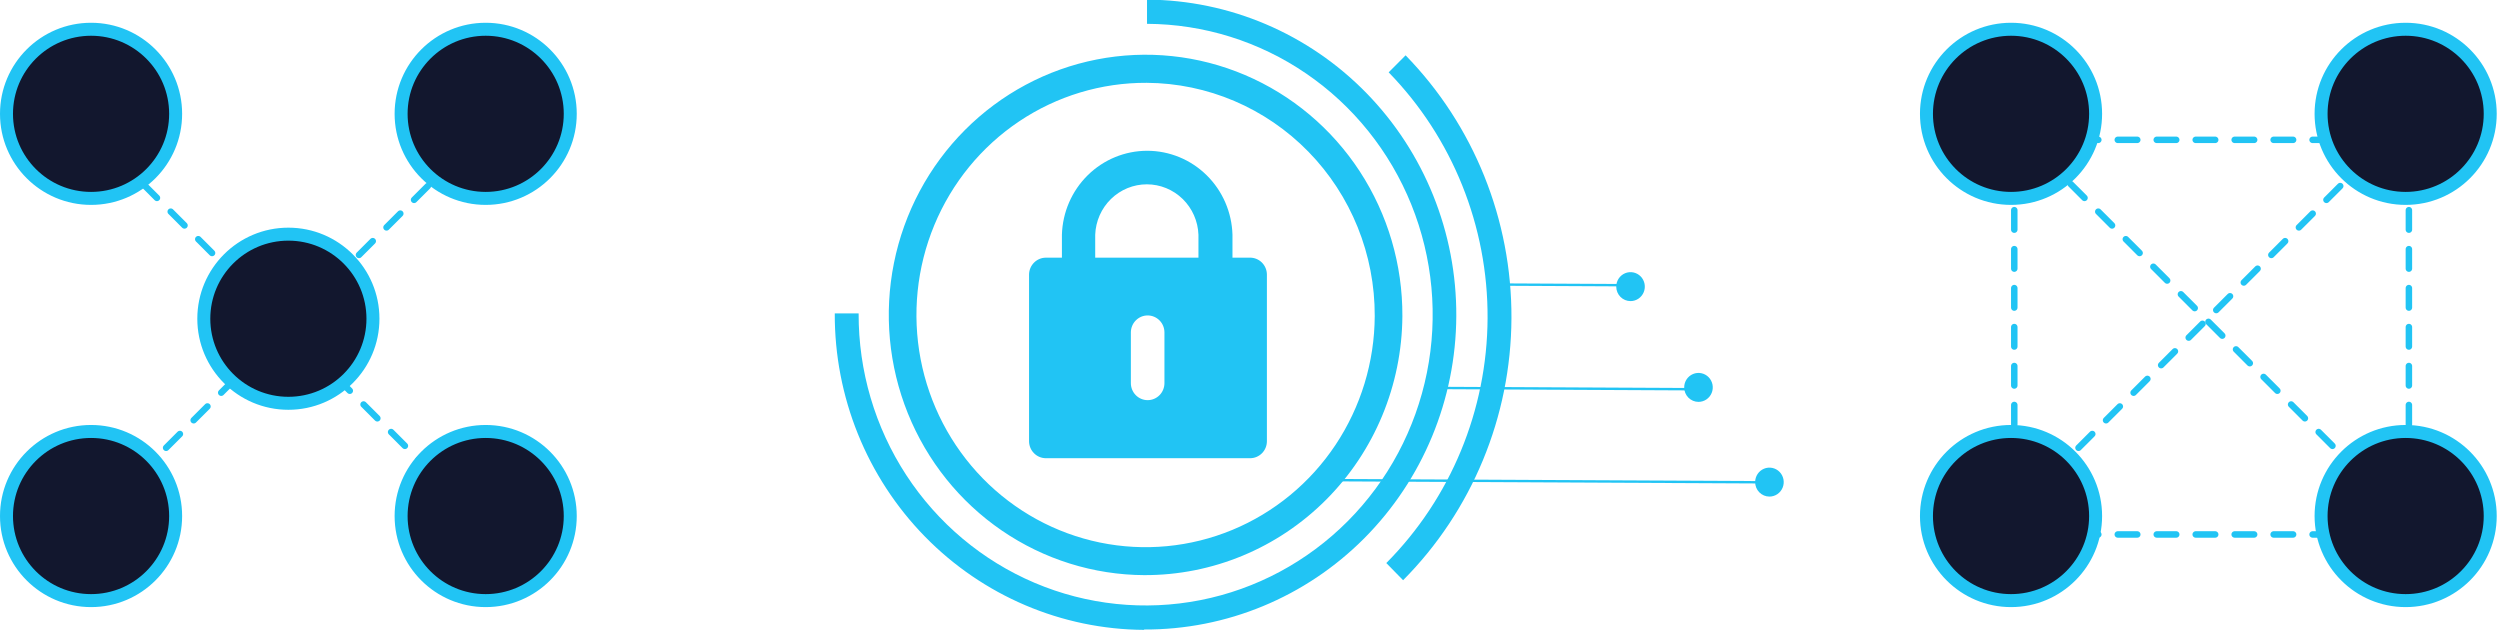 <svg fill="none" height="97" viewBox="0 0 385 97" width="385" xmlns="http://www.w3.org/2000/svg" xmlns:xlink="http://www.w3.org/1999/xlink"><clipPath id="a"><path d="m128.554 0h146.084v97h-146.084z"/></clipPath><g clip-path="url(#a)" fill="#21c4f4"><path d="m176.233 88.571c-7.822-.038-15.457-2.425-21.94-6.859s-11.523-10.718-14.482-18.055c-2.958-7.337-3.703-15.398-2.14-23.164s5.364-14.888 10.922-20.465c5.558-5.577 12.623-9.359 20.302-10.867 7.68-1.508 15.628-.675 22.84 2.394 7.211 3.069 13.363 8.236 17.676 14.848 4.314 6.612 6.595 14.371 6.556 22.297-.07 10.62-4.291 20.779-11.738 28.252-7.448 7.473-17.515 11.651-27.996 11.618zm.363-75.816c-6.98-.035-13.813 2.028-19.636 5.928-5.822 3.9-10.373 9.462-13.075 15.983-2.703 6.521-3.437 13.707-2.108 20.65 1.328 6.943 4.659 13.331 9.57 18.356 4.912 5.025 11.184 8.461 18.023 9.874 6.839 1.413 13.938.739 20.399-1.936 6.462-2.675 11.995-7.232 15.9-13.094s6.007-12.765 6.04-19.838c.038-9.479-3.639-18.587-10.222-25.322s-15.535-10.548-24.891-10.601z"/><path d="m176.189 97c-12.691-.074-24.835-5.247-33.766-14.384s-13.919-21.491-13.869-34.35h3.675c-.036 8.857 2.519 17.526 7.344 24.912 4.826 7.385 11.704 13.155 19.765 16.58s16.944 4.351 25.524 2.662c8.581-1.69 16.475-5.919 22.684-12.154 6.208-6.235 10.453-14.195 12.197-22.874 1.745-8.679.91-17.687-2.398-25.886-3.308-8.198-8.94-15.219-16.186-20.174-7.245-4.955-15.778-7.622-24.519-7.664v-3.724c12.695.064 24.845 5.234 33.777 14.375 8.932 9.14 13.915 21.502 13.852 34.365-.062 12.863-5.166 25.174-14.186 34.224-9.021 9.051-21.221 14.099-33.916 14.036z"/><path d="m216.077 89.352-2.586-2.642c9.92-9.983 15.528-23.544 15.596-37.709s-5.41-27.781-15.233-37.861l2.608-2.62c10.511 10.78 16.373 25.344 16.301 40.497s-6.073 29.659-16.686 40.336z"/><path d="m251.069 44.107-19.873-.1v-.368l19.873.1z"/><path d="m221.512 59.563-.002.368 40.009.198.001-.368z"/><path d="m204.562 73.757-.001.368 67.902.336.002-.368z"/><path d="m248.901 44.141c0-.441.129-.872.371-1.239s.585-.652.988-.821c.402-.169.844-.213 1.271-.127s.819.298 1.127.61c.308.312.517.709.602 1.142.085.432.042.881-.125 1.288-.167.407-.449.756-.811 1.001s-.787.376-1.222.376c-.584 0-1.144-.235-1.556-.653-.413-.418-.645-.985-.645-1.577z"/><path d="m259.365 59.66c0-.441.13-.872.371-1.239.242-.367.586-.652.988-.821s.845-.213 1.272-.127c.426.086.819.298 1.126.61.308.312.518.709.603 1.142.085.433.041.881-.126 1.288-.166.407-.448.756-.81 1.001-.362.245-.788.376-1.223.376-.583 0-1.143-.235-1.556-.653s-.645-.985-.645-1.577z"/><path d="m270.292 74.244c0-.441.129-.872.371-1.239s.586-.652.988-.821.844-.213 1.271-.127c.427.086.819.298 1.127.61.308.312.517.709.602 1.142.085.433.042.881-.125 1.288-.166.407-.449.756-.81 1.001-.362.245-.788.376-1.223.376-.584 0-1.144-.235-1.556-.653-.413-.418-.645-.985-.645-1.577z"/><path d="m192.463 39.681h-2.662v-3.534c-.099-3.462-1.526-6.75-3.979-9.163-2.452-2.414-5.736-3.764-9.154-3.764-3.419 0-6.703 1.35-9.155 3.764s-3.879 5.701-3.978 9.163v3.534h-2.465c-.687 0-1.346.276-1.832.767-.487.491-.762 1.157-.765 1.853v25.644c.003.696.278 1.362.765 1.853.486.491 1.145.767 1.832.767h31.448c.686 0 1.344-.276 1.829-.767s.757-1.158.757-1.853v-25.644c0-.349-.068-.694-.202-1.016-.133-.322-.328-.613-.574-.857-.246-.244-.538-.436-.858-.564-.32-.128-.662-.191-1.007-.183zm-13.138 19.322c0 .695-.272 1.361-.757 1.853-.485.491-1.143.767-1.829.767s-1.343-.276-1.828-.767c-.485-.491-.758-1.158-.758-1.853v-7.805c0-.695.273-1.361.758-1.853.485-.491 1.142-.767 1.828-.767s1.344.276 1.829.767c.485.491.757 1.158.757 1.853zm5.238-19.322h-15.9v-3.534c.076-2.084.947-4.058 2.43-5.505 1.482-1.447 3.461-2.256 5.52-2.256 2.058 0 4.037.809 5.52 2.256 1.482 1.447 2.353 3.421 2.43 5.505z"/></g><g stroke="#21c4f4"><path d="m12.855 81.687 61.82-61.82" stroke-dasharray="3 3" stroke-linecap="round"/><path d="m307.361 81.687 61.82-61.82" stroke-dasharray="3 3" stroke-linecap="round"/><path d="m13.563 19.867 61.82 61.82" stroke-dasharray="3 3" stroke-linecap="round"/><path d="m310.406 19.867 61.82 61.82" stroke-dasharray="3 3" stroke-linecap="round"/><path d="m310.199 20.367v62.108" stroke-dasharray="3 3" stroke-linecap="round"/><path d="m370.97 20.367v62.108" stroke-dasharray="3 3" stroke-linecap="round"/><path d="m371.139 21.536h-62.109" stroke-dasharray="3 3" stroke-linecap="round"/><path d="m371.139 82.307-62.109-0" stroke-dasharray="3 3" stroke-linecap="round"/><circle cx="44.41" cy="49.084" fill="#12172e" r="13.024" stroke-width="2"/><circle cx="74.795" cy="17.53" fill="#12172e" r="13.024" stroke-width="2"/><circle cx="370.47" cy="17.53" fill="#12172e" r="13.024" stroke-width="2"/><circle cx="14.024" cy="17.53" fill="#12172e" r="13.024" stroke-width="2"/><circle cx="309.699" cy="17.53" fill="#12172e" r="13.024" stroke-width="2"/><circle cx="14.024" cy="79.47" fill="#12172e" r="13.024" stroke-width="2"/><circle cx="309.699" cy="79.47" fill="#12172e" r="13.024" stroke-width="2"/><circle cx="74.795" cy="79.47" fill="#12172e" r="13.024" stroke-width="2"/><circle cx="370.47" cy="79.47" fill="#12172e" r="13.024" stroke-width="2"/></g></svg>